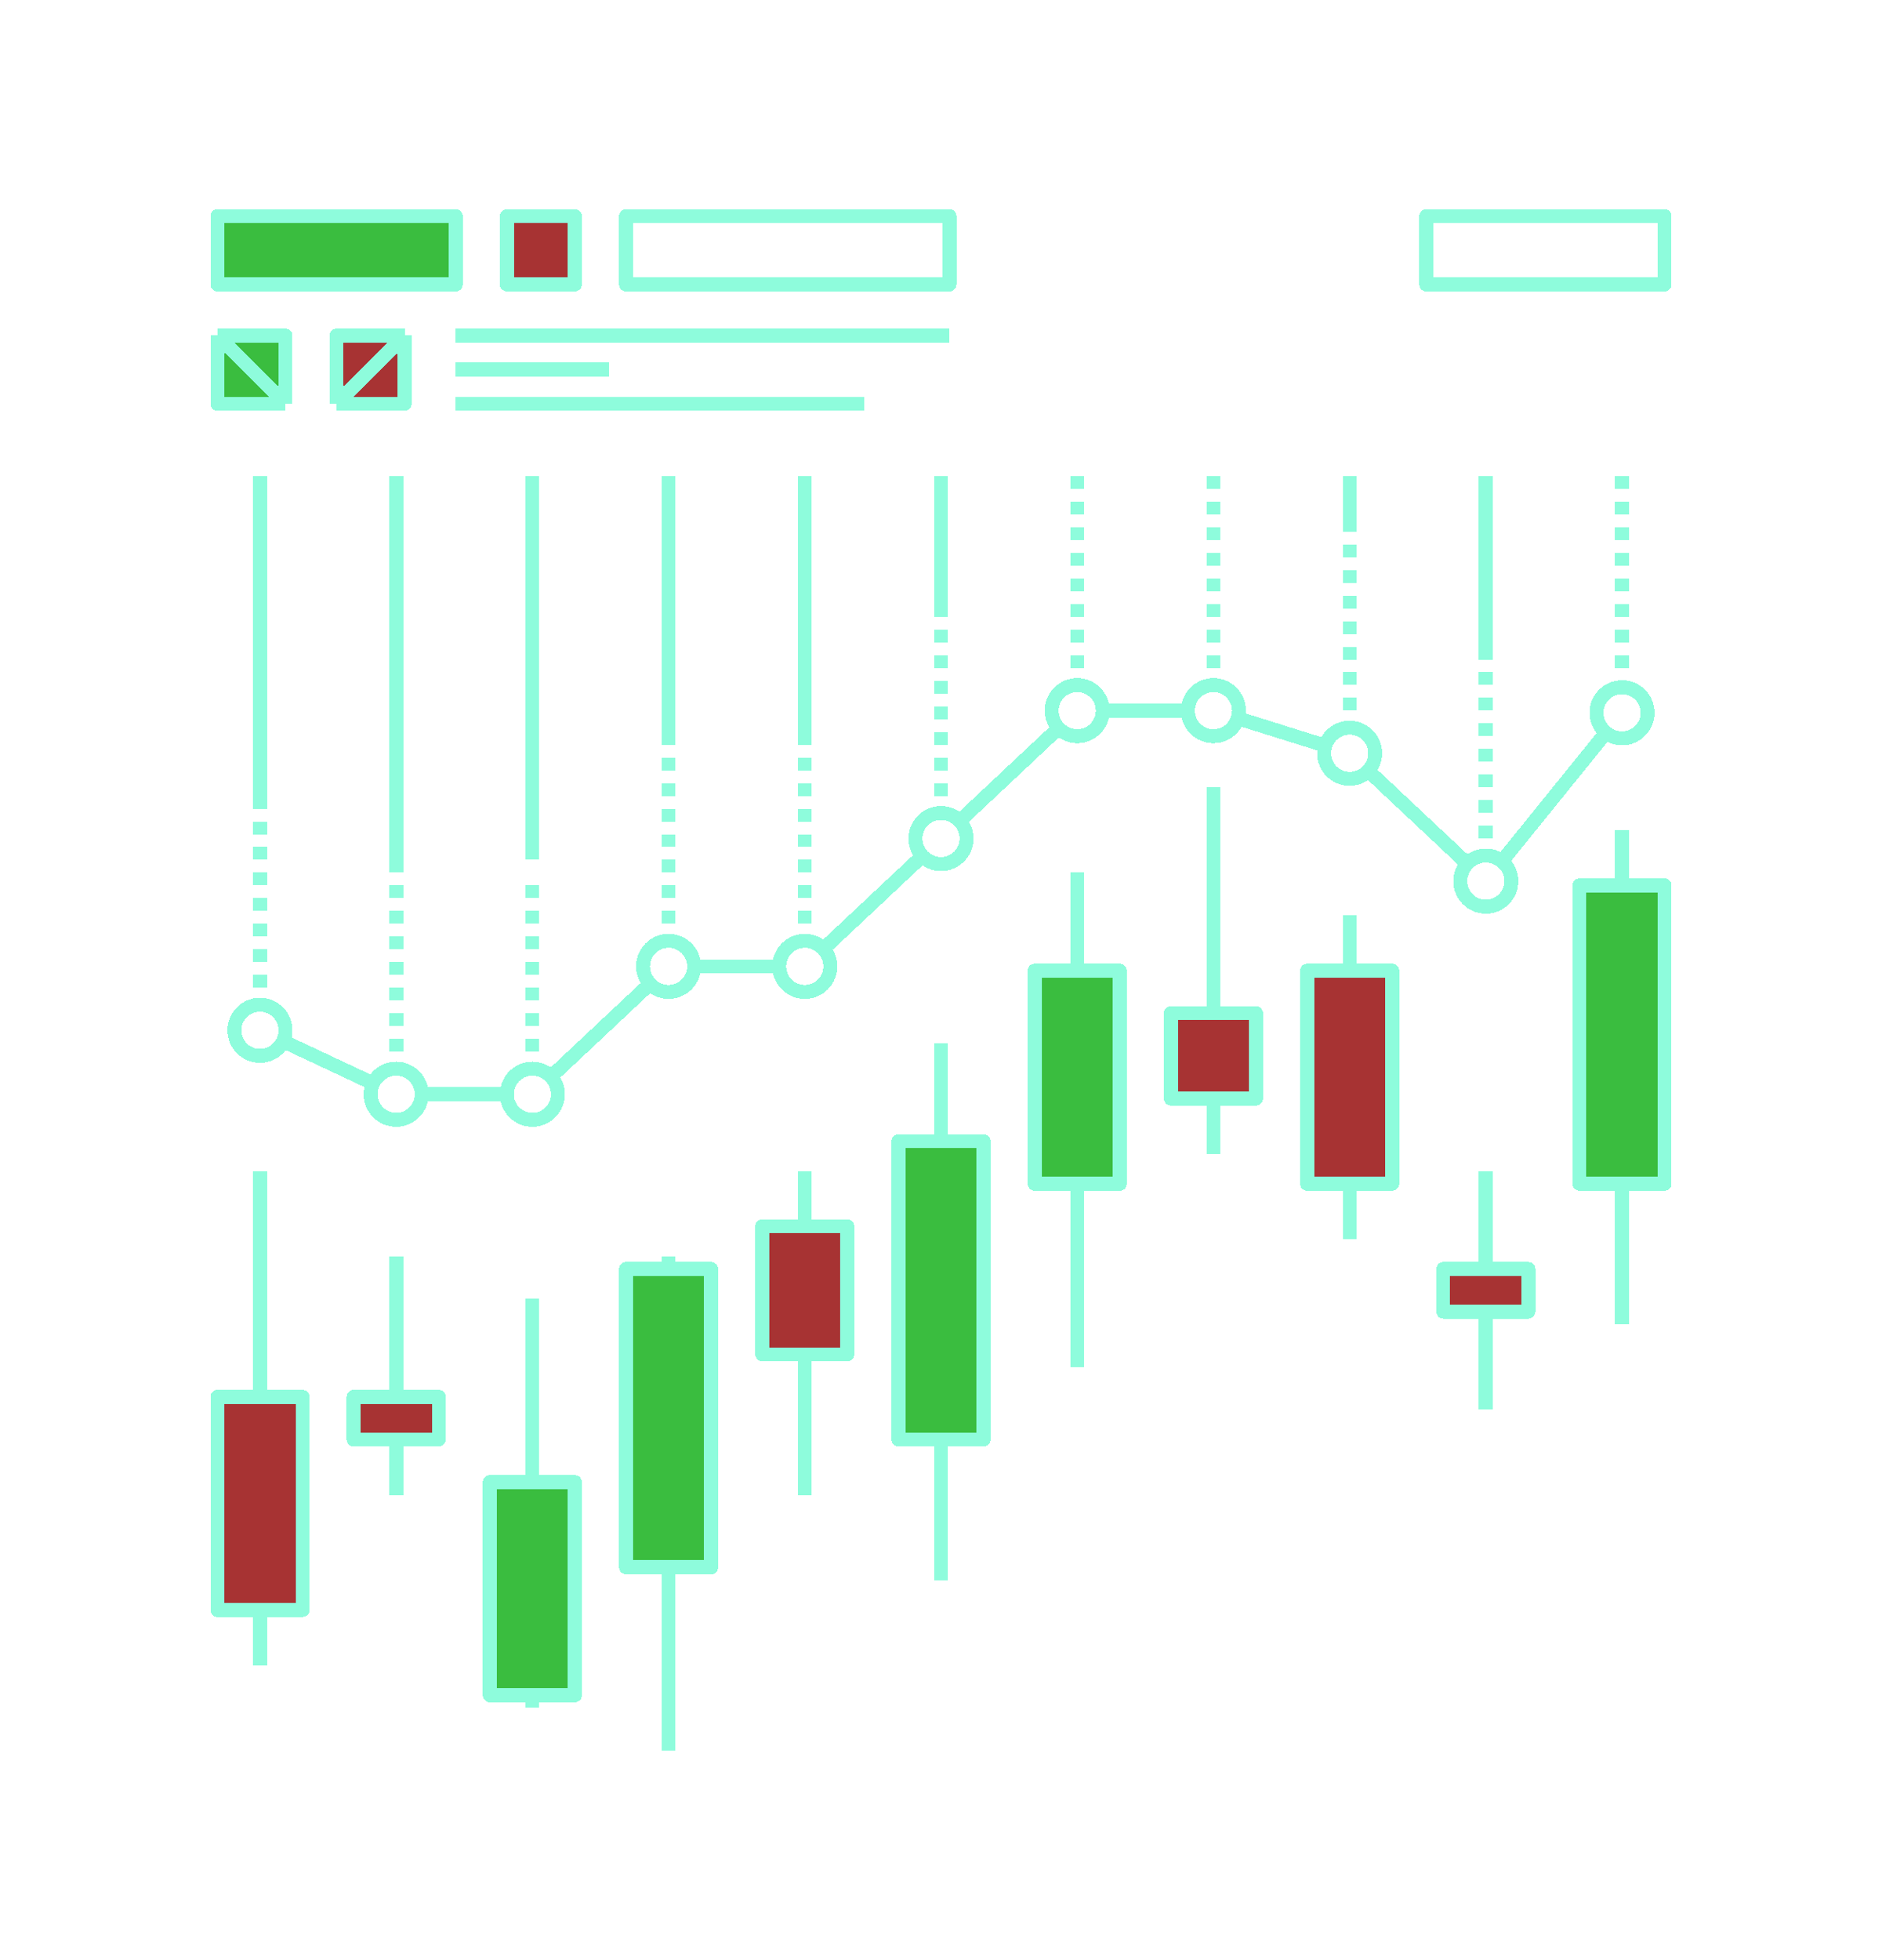<svg width="270" height="281" viewBox="0 0 270 281" fill="none" xmlns="http://www.w3.org/2000/svg">
<path d="M70.5 243V212.5H82.5V243H70.5Z" fill="#3ABD3F"/>
<path d="M90 225V182.5H102V225H90Z" fill="#3ABD3F"/>
<path d="M149 169.5V139.5H161V169.5H149Z" fill="#3ABD3F"/>
<path d="M226.5 169.5V127H238.5V169.5H226.5Z" fill="#3ABD3F"/>
<path d="M129 206.5V164H141V206.5H129Z" fill="#3ABD3F"/>
<path d="M31.5 40.5V31H65.5V40.5H31.5Z" fill="#3ABD3F"/>
<path d="M41 48.5H31.5V57.5H41V48.5Z" fill="#3ABD3F"/>
<path d="M199.5 139H187.5V169.5H199.5V139Z" fill="#A73333"/>
<path d="M219.5 181.5H207.5V188H219.5V181.5Z" fill="#A73333"/>
<path d="M180 145.5H168V157.5H180V145.5Z" fill="#A73333"/>
<path d="M121.5 176H109.5V194.5H121.5V176Z" fill="#A73333"/>
<path d="M63 200H51V206.5H63V200Z" fill="#A73333"/>
<path d="M43.5 200.5H31.5V231H43.5V200.5Z" fill="#A73333"/>
<path d="M48.5 58V48.5H57.5V58H48.5Z" fill="#A73333"/>
<path d="M73 40.5V31.5H82V40.5H73Z" fill="#A73333"/>
<g filter="url(#filter0_d_11703_709)">
<path d="M135 206.389H128.893V163.611H135M135 206.389H141.107V163.611H135M135 206.389V226.556M135 163.611V149.556M154.541 169.722H148.435V139.167H154.541M154.541 169.722H160.648V139.167H154.541M154.541 169.722V196M154.541 139.167V125.111M174.082 157.5H167.976V145.278H174.082M174.082 157.5H180.189V145.278H174.082M174.082 157.5V165.444M174.082 145.278V112.889M193.624 169.722H187.517V139.167H193.624M193.624 169.722H199.73V139.167H193.624M193.624 169.722V177.667M193.624 139.167V131.222M213.165 188.056H207.058V181.944H213.165M213.165 188.056H219.271V181.944H213.165M213.165 188.056V202.111M213.165 181.944V167.889M232.706 169.722H226.599V126.944H232.706M232.706 169.722H238.812V126.944H232.706M232.706 169.722V189.889M232.706 126.944V119M115.459 194.167H109.352V175.833H115.459M115.459 194.167H121.565V175.833H115.459M115.459 194.167V214.333M115.459 175.833V167.889M95.918 224.722H89.811V181.944H95.918M95.918 224.722H102.024V181.944H95.918M95.918 224.722V251M95.918 181.944V180.111M76.376 243.056H70.27V212.5H76.376M76.376 243.056H82.483V212.5H76.376M76.376 243.056V244.889M76.376 212.5V186.222M56.835 206.389H50.729V200.278H56.835M56.835 206.389H62.942V200.278H56.835M56.835 206.389V214.333M56.835 200.278V180.111M37.294 230.833H31.188V200.278H37.294M37.294 230.833H43.401V200.278H37.294M37.294 230.833V238.778M37.294 200.278V167.889M53.284 155.223L40.743 149.34M60.805 156.889H73.018M79.308 154.139L93.118 141.182M99.887 138.556H112.1M118.207 135.977L132.252 122.8M137.827 117.569L151.966 104.305M158.51 101.889H170.724M177.802 103.052L190.265 106.95M196.478 110.678L210.577 123.906M215.391 123.583L230.48 104.944M31.188 48.111H40.958V57.889M31.188 48.111V57.889H40.958M31.188 48.111L40.958 57.889M58.057 48.111H48.286V57.889M58.057 48.111V57.889H48.286M58.057 48.111L48.286 57.889M65.385 48.111H136.221M65.385 57.889H124.008M65.385 53H87.368M37.294 141.611V139.778M37.294 137.944V136.111M37.294 134.278V132.444M37.294 130.611V128.778M37.294 126.944V125.111M37.294 123.278V121.444M37.294 119.611V117.778M37.294 115.944V68.278M56.835 150.778V148.944M56.835 147.111V145.278M56.835 143.444V141.611M56.835 139.778V137.944M56.835 136.111V134.278M56.835 132.444V130.611M56.835 128.778V126.944M56.835 125.111V68.278M76.376 150.778V148.944M76.376 147.111V145.278M76.376 143.444V141.611M76.376 139.778V137.944M76.376 136.111V134.278M76.376 132.444V130.611M76.376 128.778V126.944M76.376 68.278V123.278M95.918 132.444V130.611M95.918 128.778V126.944M95.918 125.111V123.278M95.918 121.444V119.611M95.918 117.778V115.944M95.918 114.111V112.278M95.918 110.444V108.611M95.918 106.778V68.278M115.459 132.444V130.611M115.459 128.778V126.944M115.459 125.111V123.278M115.459 121.444V119.611M115.459 117.778V115.944M115.459 114.111V112.278M115.459 110.444V108.611M115.459 106.778V68.278M135 114.111V112.278M135 110.444V108.611M135 106.778V104.944M135 103.111V101.278M135 99.444V97.611M135 95.778V93.944M135 92.111V90.278M135 88.444V68.278M154.541 95.778V93.944M154.541 92.111V90.278M154.541 88.444V86.611M154.541 84.778V82.944M154.541 81.111V79.278M154.541 77.444V75.611M154.541 73.778V71.944M154.541 70.111V68.278M174.082 95.778V93.944M174.082 92.111V90.278M174.082 88.444V86.611M174.082 84.778V82.944M174.082 81.111V79.278M174.082 77.444V75.611M174.082 73.778V71.944M174.082 70.111V68.278M193.624 101.889V100.056M193.624 98.222V96.389M193.624 94.556V92.722M193.624 90.889V89.056M193.624 87.222V85.389M193.624 83.556V81.722M193.624 79.889V78.056M193.624 76.222V68.278M213.165 120.222V118.389M213.165 116.556V114.722M213.165 112.889V111.056M213.165 109.222V107.389M213.165 105.556V103.722M213.165 101.889V100.056M213.165 98.222V96.389M213.165 94.556V68.278M232.706 95.778V93.944M232.706 92.111V90.278M232.706 88.444V86.611M232.706 84.778V82.944M232.706 81.111V79.278M232.706 77.444V75.611M232.706 73.778V71.944M232.706 70.111V68.278M37.294 151.389C35.271 151.389 33.63 149.747 33.63 147.722C33.63 145.697 35.271 144.056 37.294 144.056C39.318 144.056 40.958 145.697 40.958 147.722C40.958 149.747 39.318 151.389 37.294 151.389ZM56.835 160.556C54.812 160.556 53.171 158.914 53.171 156.889C53.171 154.864 54.812 153.222 56.835 153.222C58.859 153.222 60.499 154.864 60.499 156.889C60.499 158.914 58.859 160.556 56.835 160.556ZM76.376 160.556C74.353 160.556 72.713 158.914 72.713 156.889C72.713 154.864 74.353 153.222 76.376 153.222C78.4 153.222 80.04 154.864 80.04 156.889C80.04 158.914 78.4 160.556 76.376 160.556ZM95.918 142.222C93.894 142.222 92.254 140.581 92.254 138.556C92.254 136.531 93.894 134.889 95.918 134.889C97.941 134.889 99.582 136.531 99.582 138.556C99.582 140.581 97.941 142.222 95.918 142.222ZM115.459 142.222C113.435 142.222 111.795 140.581 111.795 138.556C111.795 136.531 113.435 134.889 115.459 134.889C117.482 134.889 119.123 136.531 119.123 138.556C119.123 140.581 117.482 142.222 115.459 142.222ZM135 123.889C132.976 123.889 131.336 122.247 131.336 120.222C131.336 118.197 132.976 116.556 135 116.556C137.024 116.556 138.664 118.197 138.664 120.222C138.664 122.247 137.024 123.889 135 123.889ZM154.541 105.556C152.518 105.556 150.877 103.914 150.877 101.889C150.877 99.864 152.518 98.222 154.541 98.222C156.565 98.222 158.205 99.864 158.205 101.889C158.205 103.914 156.565 105.556 154.541 105.556ZM174.082 105.556C172.059 105.556 170.418 103.914 170.418 101.889C170.418 99.864 172.059 98.222 174.082 98.222C176.106 98.222 177.746 99.864 177.746 101.889C177.746 103.914 176.106 105.556 174.082 105.556ZM193.624 111.667C191.6 111.667 189.96 110.025 189.96 108C189.96 105.975 191.6 104.333 193.624 104.333C195.647 104.333 197.287 105.975 197.287 108C197.287 110.025 195.647 111.667 193.624 111.667ZM232.706 105.861C230.682 105.861 229.042 104.219 229.042 102.194C229.042 100.169 230.682 98.528 232.706 98.528C234.729 98.528 236.37 100.169 236.37 102.194C236.37 104.219 234.729 105.861 232.706 105.861ZM213.165 130C211.141 130 209.501 128.358 209.501 126.333C209.501 124.308 211.141 122.667 213.165 122.667C215.188 122.667 216.829 124.308 216.829 126.333C216.829 128.358 215.188 130 213.165 130ZM31.188 31H65.385V40.778H31.188V31ZM72.713 31H82.483V40.778H72.713V31ZM89.811 31H136.221V40.778H89.811V31ZM204.615 31H238.812V40.778H204.615V31Z" stroke="#8EFCDC" stroke-width="2" stroke-linejoin="round" shape-rendering="crispEdges"/>
</g>
<defs>
<filter id="filter0_d_11703_709" x="0.188" y="0" width="269.625" height="281" filterUnits="userSpaceOnUse" color-interpolation-filters="sRGB">
<feFlood flood-opacity="0" result="BackgroundImageFix"/>
<feColorMatrix in="SourceAlpha" type="matrix" values="0 0 0 0 0 0 0 0 0 0 0 0 0 0 0 0 0 0 127 0" result="hardAlpha"/>
<feOffset/>
<feGaussianBlur stdDeviation="15"/>
<feComposite in2="hardAlpha" operator="out"/>
<feColorMatrix type="matrix" values="0 0 0 0 0.557 0 0 0 0 0.988 0 0 0 0 0.863 0 0 0 0.2 0"/>
<feBlend mode="normal" in2="BackgroundImageFix" result="effect1_dropShadow_11703_709"/>
<feBlend mode="normal" in="SourceGraphic" in2="effect1_dropShadow_11703_709" result="shape"/>
</filter>
</defs>
</svg>
